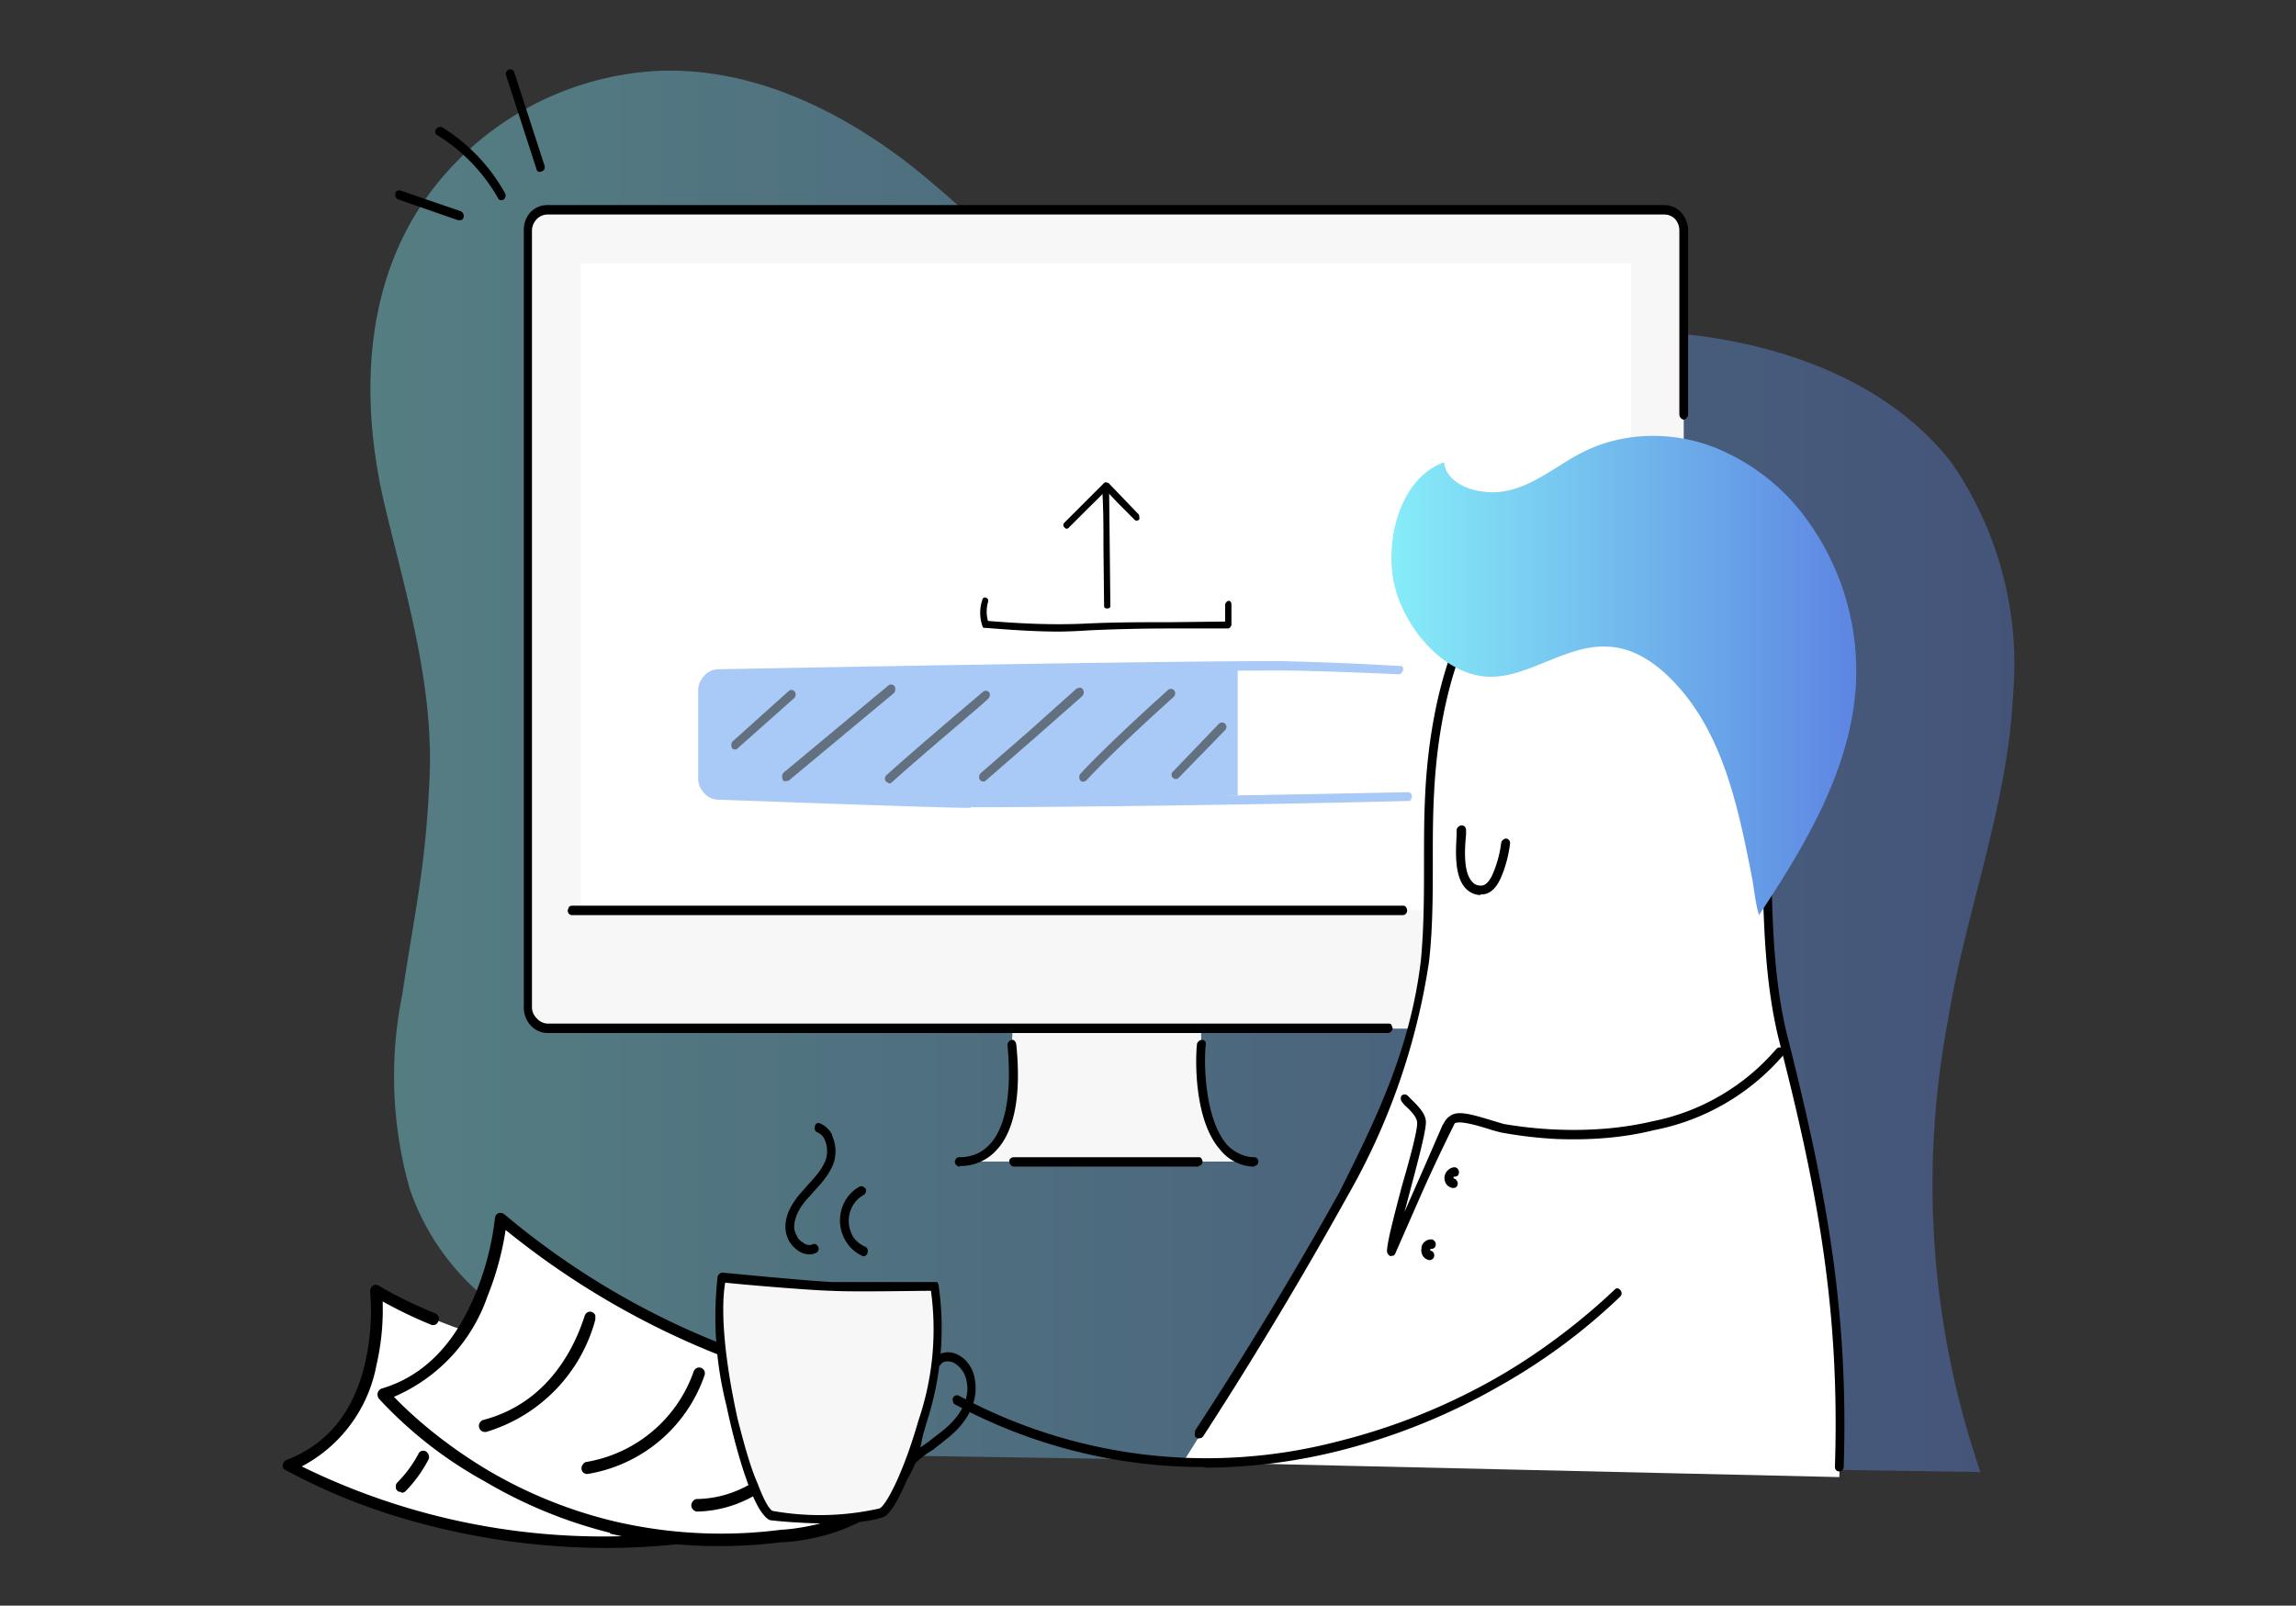 <svg xmlns="http://www.w3.org/2000/svg" fill="none" viewBox="0 0 366 256"><rect x="0" y="0" width="366" height="256" fill="#333333" stroke="none"/><path fill="url(#what-you-do_svg__a)" d="M118 231.7s-24.2-14.6-36-21.5a38.6 38.6 0 0 1-16.7-20.7 65.6 65.6 0 0 1-1.2-30.8c2.2-14.5 3.8-20.6 4.4-35.4.5-14.3-3.7-28.3-7-42-4.4-18-3.6-37.7 8.4-52.3a48.4 48.4 0 0 1 35-17.7c14.7-.6 28.6 6 40.2 15 11.7 9.2 20 19.8 34.2 24.6 27.2 9.2 56.2.7 84 2 16.9.7 36.7 6.5 47.8 20.9a56.5 56.5 0 0 1 9.8 37c-.9 18-7.6 34.6-10.4 52a141 141 0 0 0 5.2 71.9" opacity=".4"/><path fill="#F7F7F7" d="M191.5 166.6c-.4 4 0 18.6 8.4 18.6h-47c9.8 0 8.8-14.5 8.4-18.6l.3-6.4h29.8l.1 6.4z"/><path fill="#000" d="M153 186a.7.7 0 0 1-.6-.3.8.8 0 0 1-.2-.5l.2-.5a.7.7 0 0 1 .5-.2c2.2 0 3.8-.8 5.1-2.3 2.4-2.8 3.3-8.3 2.6-15.6a.8.8 0 0 1 .2-.5.7.7 0 0 1 .7-.3.7.7 0 0 1 .4.4l.1.3c1 9.8-1 14.5-3 16.7a7.7 7.7 0 0 1-6 2.7zm47 0a6.7 6.7 0 0 1-3-.7 7.1 7.1 0 0 1-2.5-2c-4-4.5-4-13.7-3.7-16.8a.8.8 0 0 1 .3-.5.7.7 0 0 1 1 0 .8.8 0 0 1 .1.6c-.3 2.8-.2 11.6 3.3 15.8a5.7 5.7 0 0 0 2 1.5 5.4 5.4 0 0 0 2.4.6.7.7 0 0 1 .5.2.8.8 0 0 1 .2.5.8.8 0 0 1-.2.5.7.7 0 0 1-.5.2zm-8.9 0h-29.5a.7.7 0 0 1-.5-.3.8.8 0 0 1-.2-.5c0-.2 0-.4.2-.5a.7.7 0 0 1 .5-.2H191c.2 0 .4 0 .5.2a.8.8 0 0 1 .2.5.8.8 0 0 1-.2.5.7.7 0 0 1-.5.2z"/><path fill="#F7F7F7" d="M87.2 164h178.1c1.7 0 3.1-1.6 3.1-3.4V36.7c0-1.8-1.4-3.3-3-3.3H87.1c-1.7 0-3 1.5-3 3.3v124c0 1.7 1.3 3.2 3 3.2z"/><path fill="#fff" d="M92.6 145.1H260V42H92.6v103z"/><path fill="#000" d="M221.3 164.7h-134a3.7 3.7 0 0 1-2.7-1.2 4.2 4.2 0 0 1-1.1-2.9V36.7a4.2 4.2 0 0 1 1-2.8 3.7 3.7 0 0 1 2.8-1.2h178c1 0 2 .4 2.7 1.2a4.2 4.2 0 0 1 1.1 2.8v29.4a.8.8 0 0 1-.2.5.7.7 0 0 1-.5.3.7.7 0 0 1-.5-.3.8.8 0 0 1-.2-.5V36.7a2.7 2.7 0 0 0-.7-1.8 2.4 2.4 0 0 0-1.7-.7h-178a2.4 2.4 0 0 0-1.7.7 2.7 2.7 0 0 0-.8 1.8v123.9c0 .7.3 1.3.8 1.8a2.4 2.4 0 0 0 1.7.8h134c.2 0 .4 0 .5.2l.2.5a.8.8 0 0 1-.2.5.7.7 0 0 1-.5.3z"/><path fill="#000" d="M223.6 145.9H91.2a.7.7 0 0 1-.5-.2.8.8 0 0 1-.2-.6l.2-.5a.7.7 0 0 1 .5-.2h132.4c.2 0 .4 0 .5.2a.8.8 0 0 1 .2.5.8.8 0 0 1-.2.6.7.7 0 0 1-.5.2zM80 31.9a.7.7 0 0 1-.3 0 .7.7 0 0 1-.3-.3 28.3 28.3 0 0 0-9.6-10 .7.7 0 0 1-.4-.4.8.8 0 0 1 .1-.6.7.7 0 0 1 .4-.3.7.7 0 0 1 .6 0c4 2.5 7.5 6 10 10.5a.8.8 0 0 1-.2 1 .7.7 0 0 1-.3.1zm-6.8 3.2a.7.7 0 0 1-.2 0l-9.5-3.3a.7.7 0 0 1-.3-.2.7.7 0 0 1-.1-.2.8.8 0 0 1 0-.8.7.7 0 0 1 .3-.2.7.7 0 0 1 .5 0l9.6 3.3a.7.7 0 0 1 .3.3.8.8 0 0 1-.1 1 .7.7 0 0 1-.5.1zm13-7.7a.7.7 0 0 1-.5-.1.7.7 0 0 1-.2-.4l-4.8-14.8a.8.8 0 0 1 0-.6.7.7 0 0 1 .4-.4.7.7 0 0 1 .5 0 .7.7 0 0 1 .4.5l4.8 14.8a.8.8 0 0 1-.1.7.7.7 0 0 1-.3.2.7.7 0 0 1-.3.1z"/><path fill="#fff" d="M293.2 235.5c.8-24.9-2.8-46-8.9-69.8-2.8-11-2.5-23.3-2.7-34.8-.4-19.2-1.2-50.6-26.6-47.9-19.9 2.2-26.2 25.7-27.1 43.5-.5 8.9.2 17.8-.8 26.7a105 105 0 0 1-13 37.2c-4.1 8.2-20.6 35-25.5 42.7l104.6 2.4z"/><path fill="#000" d="M293.2 234.6a.7.7 0 0 1-.5-.2.8.8 0 0 1-.2-.5c.8-24.6-2.6-43.5-8.9-68-2.4-9.6-2.5-20-2.7-30v-5c-.2-6.4-.3-15.1-1.7-23.2-1.6-9.1-4.4-15.5-8.6-19.4-4-3.7-9.2-5.2-15.6-4.5-8.6.9-15.4 6.1-20 15.4-5 9.7-6.1 21.3-6.4 27.3-.2 3.6-.2 7.3-.2 10.9 0 5.2 0 10.6-.6 15.9a107 107 0 0 1-13 37.4 664 664 0 0 1-23 38.3.7.7 0 0 1-.5.3.7.7 0 0 1-.8-.3.8.8 0 0 1 0-.6.8.8 0 0 1 0-.3 627 627 0 0 0 23-38c5.6-11.2 11.3-22.6 13-37 .5-5.2.5-10.6.5-15.7 0-3.6 0-7.3.2-11 .3-6.1 1.5-18 6.5-27.8a33 33 0 0 1 8.4-11c3.7-3 8-4.8 12.8-5.3a20 20 0 0 1 16.6 4.9c4.4 4.1 7.4 10.8 9 20.2 1.5 8.2 1.6 17 1.8 23.5v4.9c.2 10 .3 20.3 2.7 29.7 6.2 24.6 9.7 43.7 8.9 68.4a.8.8 0 0 1-.2.5.7.7 0 0 1-.5.2z"/><path fill="#000" d="M221.8 200.3a.7.7 0 0 1-.5-.3.8.8 0 0 1-.2-.5c0-1.3.9-4.8 2.4-10.5 1.2-4.1 2.5-8.9 2.4-10 0-.9-1.1-2-2-2.8l-.4-.5a.8.8 0 0 1-.2-.5.8.8 0 0 1 .1-.5.7.7 0 0 1 1 0l.5.5c1 1 2.4 2.3 2.4 3.7 0 1.3-.9 4.9-2.4 10.5l-1 3.8a1609.7 1609.7 0 0 0 6-13.7c.3-.5.6-1.2 1.3-1.6 1.2-.9 3.5-.2 6.5.7l2 .6a66.6 66.6 0 0 0 8.6.9c5.2.2 10.3-.2 15-1.3a35 35 0 0 0 19.9-11.6.7.7 0 0 1 1 0 .8.8 0 0 1 .2.4.8.8 0 0 1-.1.6 36.3 36.3 0 0 1-20.7 12c-4.8 1.2-10 1.6-15.4 1.4a68 68 0 0 1-8.7-1 20 20 0 0 1-2.2-.6c-1.6-.5-4.6-1.4-5.4-.9a273.4 273.4 0 0 0-5.2 11l-4.3 9.8a.7.7 0 0 1-.3.3.7.7 0 0 1-.3 0zm14.2-57.6a3 3 0 0 1-1.3-.3 3.2 3.2 0 0 1-1-.7c-2-2-1.6-6.4-1.5-8.7v-.7a.8.8 0 0 1 .3-.5.7.7 0 0 1 1 0 .8.8 0 0 1 .2.5v.8c-.2 2-.5 6 1 7.5.3.4.8.6 1.4.6 1 0 1.7-1.4 2-2.2a18.4 18.4 0 0 0 1.2-4.6.8.8 0 0 1 .3-.5.7.7 0 0 1 .5-.2.7.7 0 0 1 .5.3.8.8 0 0 1 .1.6 20 20 0 0 1-1.3 5c-.8 2-1.9 3-3.2 3a5.9 5.9 0 0 1-.2 0z"/><path fill="#000" d="M231.7 189.4a.6.6 0 0 1-.2 0 1.5 1.5 0 0 1-1-.7 1.7 1.7 0 0 1 .4-2.2 1.5 1.5 0 0 1 1-.4.7.7 0 0 1 .5.3.8.8 0 0 1 0 1 .7.7 0 0 1-.5.2.1.1 0 0 0-.1 0 .2.2 0 0 0-.1.1.2.2 0 0 0 0 .1.1.1 0 0 0 .1.1.7.7 0 0 1 .4.3.8.8 0 0 1 0 1 .7.7 0 0 1-.5.2zm-3.8 11.5a.7.7 0 0 1-.1 0 1.5 1.5 0 0 1-1-.7 1.7 1.7 0 0 1-.2-1.2c0-.4.2-.8.5-1a1.5 1.5 0 0 1 1.1-.4.7.7 0 0 1 .5.3.8.8 0 0 1 0 1 .7.7 0 0 1-.6.2.2.2 0 0 0-.1.1.2.2 0 0 0 0 .1.2.2 0 0 0 0 .1.7.7 0 0 1 .5.3.8.8 0 0 1-.1 1 .7.7 0 0 1-.5.2zm-35.9 33a83.5 83.5 0 0 1-39.8-10 .7.7 0 0 1-.3-.5.8.8 0 0 1 0-.5.7.7 0 0 1 .4-.4.7.7 0 0 1 .5 0 83.1 83.1 0 0 0 60.5 7.3 99.3 99.3 0 0 0 25.2-10.1c7-4 13.5-9 18.8-14a.7.7 0 0 1 .5-.3.7.7 0 0 1 .5.3.8.8 0 0 1 .2.5.8.8 0 0 1-.2.5A95.1 95.1 0 0 1 239 221a100.6 100.6 0 0 1-25.5 10.3A89.2 89.2 0 0 1 192 234z"/><path fill="#fff" d="M221 126.8s-50.4 1.2-72.2 1.2c-4.9 0-34.7-1.2-34.7-1.2-1.1 0-2-1.2-2-2.5V110c0-1.4.9-2.6 2-2.6 0 0 58.2-1.3 77.2-1.3 7.7 0 29.7 1.3 29.7 1.3 1 0 2 1.2 2 2.6v14.3c0 1.3-1 2.5-2 2.5z"/><path fill="#A9C9F6" d="M197.3 126.8c-31.8 2.3-82.9 0-82.9 0a2.2 2.2 0 0 1-.9-.2 2.3 2.3 0 0 1-.8-.6 2.5 2.5 0 0 1-.5-.8 2.6 2.6 0 0 1-.1-1V110a2.6 2.6 0 0 1 .6-1.7l.8-.6.9-.2 82.9-.9v20.3z"/><path fill="#A9C9F6" d="M154.7 128.8c-5.6 0-39.5-1.3-40.3-1.3a3 3 0 0 1-2.1-1 3.4 3.4 0 0 1-1-2.2V110a3.4 3.4 0 0 1 1-2.3 3 3 0 0 1 2.1-1c.7 0 67.6-1.3 89.4-1.3a533.4 533.4 0 0 1 19.7.8.8.8 0 0 1 0 1 .7.7 0 0 1-.5.3c-9.2-.4-15.7-.6-19.2-.6-21.7 0-88.7 1.3-89.4 1.3a1.6 1.6 0 0 0-.6.1l-.6.4a1.8 1.8 0 0 0-.3.6 1.9 1.9 0 0 0-.1.7v14.3c0 .4.1.9.4 1.2.4.3.8.5 1.2.5.4 0 34.6 1.3 40.3 1.3 17.5 0 51.2-.6 69.7-1a.7.7 0 0 1 .5.2.8.8 0 0 1 0 1 .7.7 0 0 1-.2.2.6.6 0 0 1-.2 0c-18.6.5-52.3 1-69.8 1z"/><path fill="#637080" d="M117.2 119.5a.7.7 0 0 1-.4-.1.7.7 0 0 1-.2-.4.8.8 0 0 1 0-.4.7.7 0 0 1 .2-.4l8.9-8a.7.7 0 0 1 .5-.2.7.7 0 0 1 .6.5.8.8 0 0 1-.2.8l-9 8a.7.7 0 0 1-.4.2zm8.2 5a.7.7 0 0 1-.5 0 .7.7 0 0 1-.2-.5.8.8 0 0 1 0-.4.7.7 0 0 1 .2-.4l16.7-13.9a.7.7 0 0 1 1 .1.8.8 0 0 1 .1.6.8.8 0 0 1-.2.5l-16.7 13.9a.7.7 0 0 1-.4.1zm16.4.4a.7.7 0 0 1-.4-.2.7.7 0 0 1-.3-.3.8.8 0 0 1 0-.5.7.7 0 0 1 .2-.3c5.2-4.7 15.3-13.2 15.4-13.3a.7.7 0 0 1 1 .1.8.8 0 0 1-.2 1c0 .2-10.1 8.6-15.3 13.3a.7.7 0 0 1-.4.2zm15-.3a.7.7 0 0 1-.4-.1.7.7 0 0 1-.3-.4.8.8 0 0 1 0-.4.8.8 0 0 1 .2-.4l7.7-6.7 7.6-6.8a.7.7 0 0 1 .3-.1.7.7 0 0 1 .5 0 .7.7 0 0 1 .2.2.8.8 0 0 1 .1.8.7.7 0 0 1-.2.3 2837.6 2837.6 0 0 1-7.6 6.7l-7.7 6.7a.7.7 0 0 1-.4.2zm16 0a.7.7 0 0 1-.4 0 .7.7 0 0 1-.3-.4.8.8 0 0 1 .1-.8c4.6-5 13.9-13.3 14-13.4a.7.7 0 0 1 1 .1.8.8 0 0 1-.1 1c-.1.1-9.4 8.4-13.9 13.3a.7.7 0 0 1-.5.2zm14.7-.4a.7.7 0 0 1-.4-.1.7.7 0 0 1-.3-.3.8.8 0 0 1 0-.5.8.8 0 0 1 .2-.3l7.3-7.6a.7.7 0 0 1 1 0 .8.8 0 0 1 .2.5.8.8 0 0 1-.2.5l-7.4 7.6a.7.7 0 0 1-.4.2z"/><path fill="url(#what-you-do_svg__b)" d="M279.3 140c-2.2-11.2-4.6-23-12.4-31.2-2.8-3-6.5-5.6-10.7-5.7-7.1-.4-13.7 6-20.6 4.6-6.6-1.3-12.1-8.5-13.4-14.8-1.4-6.5.8-16.6 8-19.2.3 2.9 3.5 4.4 6.4 4.7 3 .4 5.8-.6 8.4-2 2.6-1.4 5-3.2 7.7-4.5 6.2-3 13.6-3.1 20-.8a33.5 33.5 0 0 1 15.8 12.4 41 41 0 0 1 7.3 26.4c-1 13.1-8.1 25-15.4 36-.6-2-.7-3.7-1.1-5.9z"/><path fill="#000" d="M169 100.7c-4.2 0-8.1-.3-12-.6a.5.5 0 0 1-.2 0 .5.5 0 0 1-.2-.3 6.5 6.5 0 0 1 0-4.2.5.5 0 0 1 .2-.3.5.5 0 0 1 .4 0 .5.5 0 0 1 .3.3.6.6 0 0 1 0 .4 5.3 5.3 0 0 0 0 3c5 .4 10.3.7 16 .4 4.4-.2 8.8-.2 13-.2l8.8-.1v-2.7a.6.6 0 0 1 .2-.4.5.5 0 0 1 .3-.2c.2 0 .3 0 .4.2a.6.6 0 0 1 .1.4v3.2a.6.6 0 0 1-.2.4.5.5 0 0 1-.3.2h-9.2c-4.3 0-8.7.1-13 .3a88 88 0 0 1-4.7.2z"/><path fill="#000" d="m176.3 77.5.3.1a.6.6 0 0 1 .2.4l.1 9.2.1 9.3a.6.6 0 0 1-.1.4.5.5 0 0 1-.4.1.5.5 0 0 1-.4-.1.6.6 0 0 1-.1-.4l-.1-9.2c0-3.1 0-6.3-.2-9.3a.6.6 0 0 1 .2-.4.5.5 0 0 1 .3-.1z"/><path fill="#000" d="m176.3 76.9.4.1 2.4 2.5 2.4 2.5a.6.6 0 0 1 .1.4.6.6 0 0 1 0 .4.5.5 0 0 1-.5.2.5.5 0 0 1-.3-.2l-2.5-2.5-2-2.1a161.1 161.1 0 0 1-2.8 2.8l-3.1 3.1a.5.5 0 0 1-.4.2.5.5 0 0 1-.3-.2.6.6 0 0 1-.2-.4.6.6 0 0 1 .2-.4l3.1-3.1L176 77a.5.5 0 0 1 .4-.1z"/><path fill="#fff" d="M127.7 221.2c2.8 17.3-9.8 22.5-9.8 22.5-40 8.4-72-10-72-10 16.6-6.2 14-27.9 14-27.9 23.4 14 67.8 15.4 67.8 15.4z"/><path fill="#000" d="M96.5 246.8c7.3 0 14.5-.7 21.6-2.2a.9.9 0 0 0 .3-.1 1 1 0 0 0 .3-.3 1 1 0 0 0 .1-.7 1 1 0 0 0-.1-.4 1 1 0 0 0-.3-.3.9.9 0 0 0-.6 0 109 109 0 0 1-69.7-9A23 23 0 0 0 60 217.7a39.5 39.5 0 0 0 1-10.2 71 71 0 0 0 7.7 3.7.9.9 0 0 0 .7 0 1 1 0 0 0 .5-.6 1 1 0 0 0 0-.7 1 1 0 0 0-.5-.5 66.2 66.2 0 0 1-9-4.4.9.9 0 0 0-1 0 1 1 0 0 0-.3.4 1 1 0 0 0-.1.5 37 37 0 0 1-.8 11.4c-1.8 7.8-6 13-12.6 15.5a1 1 0 0 0-.4.4 1 1 0 0 0 0 1 97.3 97.3 0 0 0 21.6 8.6 114.7 114.7 0 0 0 29.7 4z"/><path fill="#000" d="M64 238a.9.9 0 0 0 .7-.3 21.3 21.3 0 0 0 3.6-5 1 1 0 0 0-.1-1 .9.9 0 0 0-.6-.4.9.9 0 0 0-.7.2 1 1 0 0 0-.2.3 19.4 19.4 0 0 1-3.3 4.5 1 1 0 0 0-.3.5v.5a1 1 0 0 0 .4.5l.5.1z"/><path fill="#fff" d="M146.4 224c1.5 20.2-22 20.9-22 20.9a73.4 73.4 0 0 1-63.2-22.7c17-5.1 18.7-28 18.7-28 26 23.5 66.5 29.9 66.5 29.9z"/><path fill="#000" d="M97.3 244.4a74.8 74.8 0 0 1-20-8.2A66.7 66.7 0 0 1 60.4 223a1 1 0 0 1-.2-.5 1 1 0 0 1 0-.4 1 1 0 0 1 .2-.4.9.9 0 0 1 .4-.3c6.8-2 11.8-7.2 15.1-15.4a44.9 44.9 0 0 0 3-11.8 1 1 0 0 1 .2-.5 1 1 0 0 1 .4-.3.9.9 0 0 1 .4 0 .9.9 0 0 1 .5.2 125 125 0 0 0 42.6 23.5c13.2 4.5 23.3 6.1 23.4 6.1a.9.9 0 0 1 .5.3l.3.6c.4 5.5-1 10.1-4 13.7-6.4 7.6-17.8 8.1-18.8 8.1-3.2.4-6.4.6-9.6.6a74.8 74.8 0 0 1-17.6-2zm25.3-25.5a130 130 0 0 1-42-22.8 47.7 47.7 0 0 1-2.9 10.6 27 27 0 0 1-14.9 16c2 2.1 7.3 7.2 15.3 11.9a73 73 0 0 0 19.6 7.9 74.7 74.7 0 0 0 26.8 1.4s11.5-.4 17.4-7.4c2.6-3 3.8-7 3.6-11.6-2.6-.4-11.6-2.2-22.9-6z"/><path fill="#000" d="M111.1 241c8.1-.2 15-5.2 20.4-14.8.1-.2.2-.5.1-.7a1 1 0 0 0-.4-.6.9.9 0 0 0-.7-.1 1 1 0 0 0-.5.4c-5.1 9-11.5 13.7-19 13.8a.9.9 0 0 0-.5.3 1 1 0 0 0-.3.7 1 1 0 0 0 .3.7.9.9 0 0 0 .6.3zm-33.8-12.7a.9.9 0 0 0 .2 0 25.6 25.6 0 0 0 17.4-17.9v-.7a1 1 0 0 0-.5-.5.9.9 0 0 0-.7 0 1 1 0 0 0-.5.6c-1.6 5-5.8 13.9-16.2 16.6a1 1 0 0 0-.5.4 1 1 0 0 0 .2 1.3.9.9 0 0 0 .6.2zm16.3 6.7a.8.8 0 0 0 .1 0 23.8 23.8 0 0 0 18.6-15.7 1 1 0 0 0 0-.7 1 1 0 0 0-.5-.5.9.9 0 0 0-.7 0 1 1 0 0 0-.5.5 22 22 0 0 1-17.2 14.5.9.9 0 0 0-.5.4 1 1 0 0 0 0 1.2.9.9 0 0 0 .7.3zm52-1.6a.7.7 0 0 1-.5-.2.7.7 0 0 1-.2-.3.8.8 0 0 1 .2-.8c1-.9 2-1.6 3-2.3 1.1-.9 2.3-1.7 3.3-2.7 2.9-2.8 3-5.5 2.7-6.8a4.2 4.2 0 0 0-1.7-2.8c-.8-.6-2-.6-2.4 0a.7.7 0 0 1-.4.3.7.7 0 0 1-.5-.1.8.8 0 0 1-.3-.5.8.8 0 0 1 .1-.6c.8-1 2.6-1.5 4.3-.3 1.1.7 2 2.1 2.2 3.7.5 2.8-.6 5.7-3 8.1-1.1 1.1-2.4 2-3.6 3-1 .6-2 1.3-2.8 2.1a.7.7 0 0 1-.5.2z"/><path fill="#F7F7F7" d="M115 203.7c-2.2 11 5 37.7 8 38 4.2.4 13.6 1 17.5-.5 3-1.2 11.6-25.6 8.5-36.1 0 0-12.2.2-16.5 0-4.2-.2-17.4-1.4-17.4-1.4z"/><path fill="#000" d="M132.2 242.9c-3.8 0-7.5-.3-9.2-.5-.5 0-1-.5-1.6-1.3-1.8-2.5-4-9.4-5.6-17a57.5 57.5 0 0 1-1.4-20.6.8.8 0 0 1 .3-.4.7.7 0 0 1 .4-.2c.2 0 13.3 1.3 17.5 1.5h16.8l.2.4a48 48 0 0 1-1.9 22 73 73 0 0 1-3.5 10c-2 4.5-3.1 5-3.5 5.1-2 .7-5.2 1-8.5 1zm-16.6-38.4c-.8 4.7 0 12.8 2 21.8 1 3.9 2 7.6 3.2 10.3 1.5 4 2.3 4.3 2.4 4.3a43 43 0 0 0 17-.4c1-.4 3.8-5.6 6.2-14a45 45 0 0 0 2-20.7c-2.4 0-12.2.2-15.9 0-3.7-.1-14.2-1-16.9-1.3zM129 200a3.2 3.2 0 0 1-1.9-.7 4.6 4.6 0 0 1-1.4-1.6 4.9 4.9 0 0 1-.5-2c0-1.3.3-3.2 2.9-6l.6-.7c1.2-1.3 2.3-2.5 2.9-4a4.5 4.5 0 0 0-.1-3.2 2.4 2.4 0 0 0-.5-.8 2.2 2.2 0 0 0-.8-.5.7.7 0 0 1-.3-.4.8.8 0 0 1 0-.5.7.7 0 0 1 .3-.5.7.7 0 0 1 .5 0c.5.2.9.5 1.2.8.4.4.7.8.8 1.3a6 6 0 0 1 .2 4.2c-.7 1.9-2 3.3-3.2 4.6l-.6.7c-1.2 1.2-2.5 3-2.5 5 0 .4.2.9.4 1.3.2.5.5.8 1 1.1.2.2.9.6 1.5.3a.6.6 0 0 1 .6 0l.2.2a.8.8 0 0 1 .2.5.8.8 0 0 1-.2.5.7.7 0 0 1-.3.2 2.7 2.7 0 0 1-1 .2zm8.6.3a.7.7 0 0 1-.2-.1 5.8 5.8 0 0 1-2.5-2.2 6.4 6.4 0 0 1-1-3.2 6.4 6.4 0 0 1 .8-3.3 5.9 5.9 0 0 1 2.3-2.3.7.7 0 0 1 .6 0l.4.3a.8.8 0 0 1 0 .6.7.7 0 0 1-.3.4 4.5 4.5 0 0 0-1.8 1.8 4.8 4.8 0 0 0-.6 2.5c0 .8.3 1.7.7 2.4a4.4 4.4 0 0 0 2 1.6.7.7 0 0 1 .3.4.8.8 0 0 1 0 .5.8.8 0 0 1-.2.4.7.7 0 0 1-.5.2z"/><defs><linearGradient id="what-you-do_svg__a" x1="59.1" x2="321" y1="122.9" y2="122.9" gradientUnits="userSpaceOnUse"><stop stop-color="#86EDF8"/><stop offset="1" stop-color="#5D85E2"/></linearGradient><linearGradient id="what-you-do_svg__b" x1="221.8" x2="295.9" y1="107.7" y2="107.7" gradientUnits="userSpaceOnUse"><stop stop-color="#86EDF8"/><stop offset="1" stop-color="#5D85E2"/></linearGradient></defs></svg>